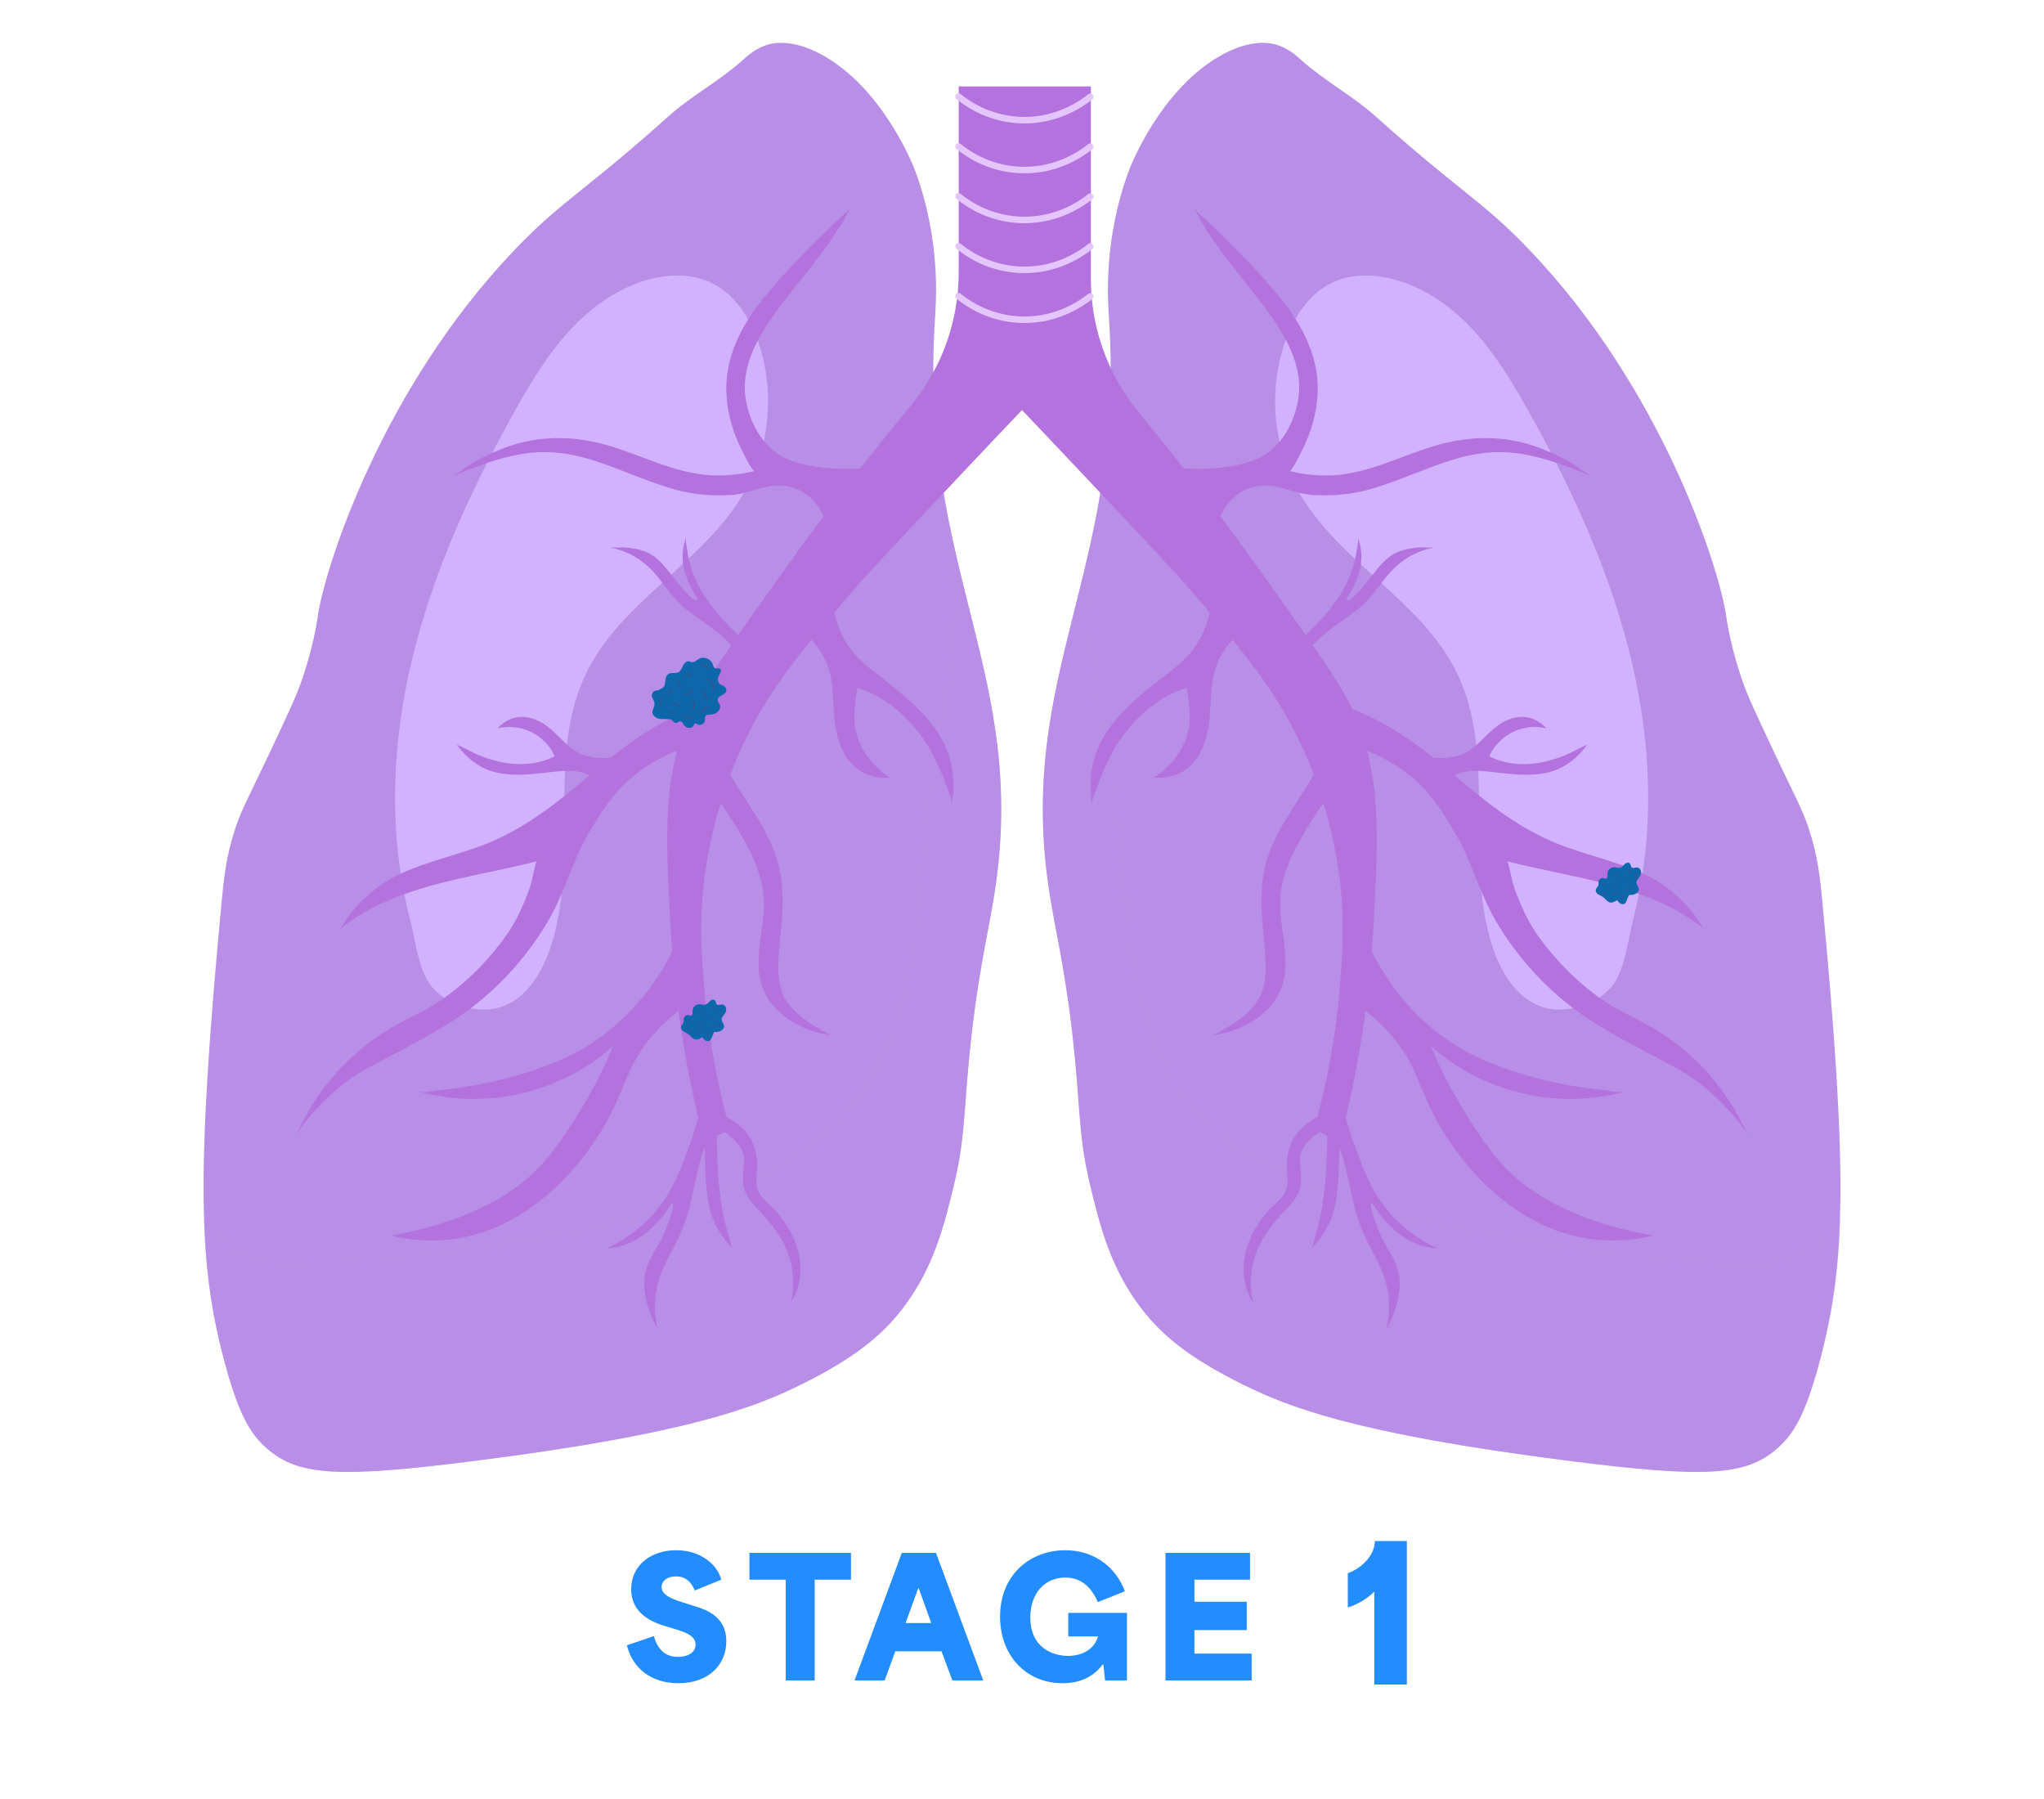 <?xml version="1.0" encoding="UTF-8"?><svg xmlns="http://www.w3.org/2000/svg" viewBox="0 0 1000 880"><defs><style>.cls-1,.cls-2{opacity:.5;}.cls-1,.cls-2,.cls-3{mix-blend-mode:multiply;}.cls-1,.cls-4{fill:#0f67ab;}.cls-5{fill:#b372de;}.cls-3{opacity:.4;}.cls-6{isolation:isolate;}.cls-7{fill:#e5c5fe;}.cls-8{fill:#238cff;}.cls-9{fill:#d2b2fe;}.cls-10{fill:#b88ee6;}.cls-11{fill:#2c5691;}</style></defs><g class="cls-6"><g id="lungs"><path class="cls-10" d="M401.615,26.522c-13.833-7.443-22.996-5.432-24.868-4.974-6.597,1.614-10.807,5.519-13.263,7.737-11.32,10.223-25.112,17.455-36.474,27.631-41.418,37.098-52.282,41.283-75.158,65.211-65.211,68.209-92.576,155.169-96.158,177.947-.535,3.405-2.465,17.619-9.118,35.645-1.398,3.787-2.737,7.02-9.118,20.724-16.231,34.859-18.847,38.173-22.382,48.908-4.483,13.612-5.561,24.331-6.632,35.645-12.697,134.242-11.107,177.069.829,222.986,7.314,28.135,13.395,37.747,21.553,44.763,15.298,13.157,34.631,14.374,101.96,5.803,103.651-13.196,136.489-26.093,159.157-37.303,26.036-12.874,39.494-23.935,49.737-37.303,14.965-19.532,20.165-40.204,24.868-59.684,5.423-22.464,4.895-34.092,7.46-61.342,3.764-39.976,9.277-61.423,12.434-81.237,17.221-108.06-37.073-158.419-29.013-281.841.576-8.825,2.838-38.955-9.947-72.947,0,0-14.944-39.731-45.868-56.368Z"/><g class="cls-3"><path class="cls-10" d="M464.836,258.001c3.208,23.495,3.818,48.628-.868,78.034-3.157,19.813-8.67,41.26-12.434,81.237-2.566,27.25-2.037,38.878-7.461,61.342-4.703,19.48-9.903,40.152-24.868,59.684-10.242,13.368-23.701,24.428-49.737,37.303-22.669,11.209-55.507,24.107-159.157,37.303-67.33,8.572-86.662,7.354-101.96-5.803-3.062-2.633-5.831-5.632-8.482-9.838.917,26.981,4.163,46.553,9.405,66.72,7.314,28.135,13.395,37.747,21.553,44.763,15.298,13.157,34.631,14.374,101.96,5.803,103.651-13.196,136.489-26.093,159.157-37.303,26.036-12.874,39.494-23.935,49.737-37.303,14.965-19.532,20.165-40.204,24.868-59.684,5.423-22.464,4.895-34.092,7.461-61.342,3.764-39.976,9.277-61.423,12.434-81.237,11.593-72.744-9.222-119.34-21.608-179.678Z"/></g><path class="cls-10" d="M598.385,26.522c13.833-7.443,22.996-5.432,24.868-4.974,6.597,1.614,10.807,5.519,13.263,7.737,11.32,10.223,25.112,17.455,36.474,27.631,41.418,37.098,52.282,41.283,75.158,65.211,65.211,68.209,92.575,155.169,96.158,177.947.535,3.405,2.465,17.619,9.118,35.645,1.398,3.787,2.737,7.02,9.118,20.724,16.231,34.859,18.847,38.173,22.381,48.908,4.483,13.612,5.561,24.331,6.632,35.645,12.697,134.242,11.107,177.069-.829,222.986-7.314,28.135-13.395,37.747-21.553,44.763-15.298,13.157-34.631,14.374-101.96,5.803-103.651-13.196-136.489-26.093-159.157-37.303-26.036-12.874-39.494-23.935-49.737-37.303-14.965-19.532-20.165-40.204-24.868-59.684-5.423-22.464-4.895-34.092-7.461-61.342-3.764-39.976-9.277-61.423-12.434-81.237-17.221-108.06,37.073-158.419,29.013-281.841-.576-8.825-2.838-38.955,9.947-72.947,0,0,14.944-39.731,45.868-56.368Z"/><g class="cls-3"><path class="cls-10" d="M535.298,258.001c-3.208,23.495-3.818,48.628.868,78.034,3.158,19.813,8.67,41.26,12.434,81.237,2.566,27.25,2.037,38.878,7.461,61.342,4.703,19.48,9.903,40.152,24.868,59.684,10.242,13.368,23.701,24.428,49.737,37.303,22.669,11.209,55.507,24.107,159.157,37.303,67.33,8.572,86.662,7.354,101.96-5.803,3.062-2.633,5.831-5.632,8.482-9.838-.917,26.981-4.163,46.553-9.405,66.72-7.314,28.135-13.395,37.747-21.553,44.763-15.298,13.157-34.631,14.374-101.96,5.803-103.651-13.196-136.489-26.093-159.157-37.303-26.036-12.874-39.494-23.935-49.737-37.303-14.965-19.532-20.165-40.204-24.868-59.684-5.423-22.464-4.895-34.092-7.461-61.342-3.764-39.976-9.277-61.423-12.434-81.237-11.593-72.744,9.222-119.34,21.608-179.678Z"/></g><path class="cls-9" d="M198.436,337.201c9.215-48.086,29.491-93.422,53.416-136.139,7.983-14.253,16.481-28.394,27.665-40.301,11.185-11.907,25.345-21.547,41.341-24.865,8.79-1.823,18.226-1.636,26.41,2.054,11.98,5.402,19.672,17.505,23.893,29.951,8.088,23.849,5.441,51.117-7.082,72.965-19.524,34.06-59.889,52.868-77.15,88.128-20.166,41.194-2.928,92.04-17.918,135.387-4.4,12.725-12.895,26.293-27.117,29.027-10.683,2.054-25.373-2.89-31.732-12.125-5.7-8.277-6.849-21.059-9.326-30.571-4.482-17.214-6.919-34.878-7.447-52.655-.606-20.387,1.21-40.831,5.047-60.855Z"/><path class="cls-9" d="M801.193,337.201c-9.215-48.086-29.492-93.422-53.416-136.139-7.983-14.253-16.481-28.394-27.665-40.301-11.185-11.907-25.345-21.547-41.341-24.865-8.79-1.823-18.226-1.636-26.41,2.054-11.98,5.402-19.672,17.505-23.893,29.951-8.088,23.849-5.441,51.117,7.082,72.965,19.524,34.06,59.889,52.868,77.15,88.128,20.167,41.194,2.928,92.04,17.918,135.387,4.4,12.725,12.895,26.293,27.117,29.027,10.683,2.054,25.373-2.89,31.732-12.125,5.7-8.277,6.849-21.059,9.326-30.571,4.482-17.214,6.919-34.878,7.447-52.655.606-20.387-1.21-40.831-5.047-60.855Z"/><path class="cls-5" d="M845.526,537.857c-9.813-14.865-23.206-27.359-38.731-36.093-8.06-4.535-16.29-7.996-23.879-13.416-8.088-5.776-15.502-12.495-22.04-19.98-5.829-6.673-11.383-14.003-15.091-22.065-2.129-4.63-4.111-9.269-5.641-14.138-.327-1.041-2.178-10.699-2.769-10.85,32.993,8.464,69.495,11.315,96.954,33.578-2.159-1.75-3.744-5.457-5.551-7.701-2.052-2.547-4.249-4.978-6.598-7.255-4.694-4.55-10-8.502-15.858-11.425-15.004-7.485-31.935-10.382-47.328-17.053-.177-.076-.354-.154-.53-.232-17.697-7.778-32.396-19.668-46.945-32.015,1.391-.607,2.824-1.116,4.303-1.479,4.409-1.082,8.935-.688,13.395-.197,5.825.641,11.791,1.493,17.659,1.437,6.1-.058,12.127-.824,17.534-3.782,4.775-2.612,8.955-6.474,12.1-10.906-3.747,1.479-7.283,3.759-11.079,5.273-3.928,1.567-7.994,2.81-12.164,3.535-8.314,1.446-17.185.736-24.66-3.181,2.327-5.12,6.483-9.386,11.539-11.848,5.057-2.462,10.978-3.101,16.443-1.775-2.407-2.554-5.467-4.588-8.899-5.318-4.345-.923-8.931.321-12.777,2.544-5.895,3.407-9.702,9.076-15.127,13.014-3.518,2.553-9.158,4.87-18.559,4.137-12.065-9.627-25.006-18.285-39.504-23.698-3.83-7.931-10.092-17.798-19.451-31.378,1.956-2.075,3.707-3.691,5.071-4.874,5.363-4.65,11.5-8.281,17.024-12.724,5.508-4.431,9.302-10.088,13.663-15.567,6.22-7.813,14.426-13.165,24.38-14.716-2.769.431-5.892-.131-8.73.119-3.207.283-6.413.861-9.429,2.011-6.094,2.323-10.194,8.201-14.109,13.113-1.158,1.454-9.475,12.298-11.411,10.621-.499-.432,2.166-3.253,4.522-8.952,1.06-2.566,2.642-6.493,2.772-11.623.086-3.539-.518-7.081-1.821-10.375.638,1.612-.215,4.992-.443,6.689-.867,6.466-3.085,12.73-6.231,18.431-4.767,8.64-11.525,16.17-18.667,22.878-.017-.002-.023-.002-.04-.004-6.296-9.028-13.825-19.58-22.753-32.092-4.83-6.768-11.209-15.574-18.988-25.947,3.332-8.103,10.912-14.209,19.74-15.011,9.153-.832,16.932,4.208,25.878,4.613,8.798.398,17.781-.186,26.305-2.507,12.816-3.49,25.023-9.152,37.559-13.443,12.415-4.25,24.184-6.329,37.32-4.277,12.418,1.94,24.224,6.582,35.764,11.395-3.738-1.559-7.091-4.459-10.499-6.608-3.819-2.408-7.915-4.255-12.046-6.065-18.365-8.048-37.448-8.119-56.473-2.209-16.081,4.996-31.962,13.351-49.053,14.054-8.802.362-16.053-.945-20.724-2.072,1.122.271,6.256-10.311,6.797-11.422,3.814-7.827,6.213-16.266,6.884-24.958,1.409-18.259-6.987-34.659-18.264-48.43-12.832-15.669-27.591-30.29-42.581-43.877,1.793,1.626,3.062,5.193,4.365,7.276,1.601,2.561,3.252,5.089,4.943,7.591,7.445,11.015,16.147,21.108,24.205,31.681,9.772,12.822,20.28,28.618,18.142,45.537-1.532,12.121-8.134,24.84-19.552,30.255-6.559,3.111-13.889,4.19-21.048,4.882-5.208.504-10.411.595-15.624.157-3.701-4.727-7.595-9.639-11.68-14.717-3.53-4.389-6.985-8.631-10.351-12.72-15.123-18.369-23.393-41.409-23.393-65.202V42.272h-64.658v90.913c0,23.829-8.266,46.94-23.465,65.292-4.199,5.07-8.543,10.386-13.009,15.938-4.084,5.079-7.979,9.991-11.68,14.717-5.213.438-10.417.347-15.624-.157-7.159-.692-14.489-1.771-21.047-4.882-11.419-5.415-18.02-18.135-19.553-30.255-2.139-16.919,8.37-32.715,18.142-45.537,8.058-10.573,16.76-20.666,24.205-31.681,1.691-2.502,3.342-5.03,4.943-7.591,1.303-2.083,2.571-5.65,4.365-7.276-14.991,13.587-29.75,28.208-42.581,43.877-11.277,13.771-19.673,30.171-18.264,48.43.671,8.692,3.07,17.131,6.884,24.958.542,1.111,5.675,11.693,6.797,11.422-4.67,1.128-11.922,2.434-20.724,2.072-17.091-.703-32.971-9.058-49.053-14.054-19.025-5.91-38.108-5.839-56.473,2.209-4.132,1.811-8.228,3.658-12.047,6.065-3.408,2.149-6.761,5.049-10.499,6.608,11.541-4.813,23.346-9.456,35.765-11.395,13.136-2.052,24.906.028,37.32,4.277,12.536,4.291,24.743,9.953,37.56,13.443,8.523,2.321,17.507,2.905,26.304,2.507,8.946-.405,16.725-5.445,25.878-4.613,8.828.802,16.407,6.908,19.74,15.011-7.779,10.373-14.158,19.179-18.988,25.947-8.928,12.512-16.458,23.064-22.753,32.092-.017.002-.023.002-.04.004-7.142-6.708-13.899-14.238-18.667-22.878-3.146-5.702-5.364-11.965-6.231-18.431-.228-1.696-1.081-5.077-.443-6.689-1.302,3.294-1.906,6.836-1.821,10.375.13,5.131,1.712,9.058,2.772,11.623,2.355,5.699,5.02,8.521,4.522,8.952-1.936,1.677-10.252-9.168-11.41-10.621-3.915-4.912-8.014-10.789-14.109-13.113-3.017-1.15-6.222-1.728-9.429-2.011-2.838-.251-5.961.312-8.73-.119,9.953,1.551,18.16,6.903,24.38,14.716,4.361,5.479,8.155,11.137,13.663,15.567,5.524,4.443,11.661,8.073,17.024,12.724,1.364,1.183,3.115,2.799,5.071,4.874-9.359,13.58-15.621,23.447-19.451,31.378-14.498,5.413-27.439,14.071-39.504,23.698-9.401.734-15.041-1.584-18.559-4.137-5.425-3.937-9.232-9.607-15.127-13.014-3.846-2.223-8.432-3.466-12.777-2.544-3.433.729-6.493,2.763-8.899,5.318,5.465-1.326,11.386-.687,16.443,1.775,5.057,2.462,9.212,6.728,11.54,11.848-7.475,3.917-16.346,4.627-24.66,3.181-4.17-.725-8.236-1.968-12.164-3.535-3.796-1.514-7.332-3.795-11.079-5.273,3.146,4.432,7.325,8.294,12.1,10.906,5.407,2.958,11.434,3.724,17.534,3.782,5.867.056,11.833-.796,17.659-1.437,4.46-.491,8.986-.885,13.395.197,1.479.363,2.912.872,4.303,1.479-14.549,12.347-29.248,24.236-46.945,32.014-.176.078-.353.155-.529.232-15.393,6.672-32.324,9.568-47.328,17.053-5.858,2.923-11.164,6.875-15.858,11.425-2.348,2.276-4.545,4.708-6.598,7.255-1.807,2.244-3.392,5.951-5.551,7.701,27.459-22.263,63.96-25.113,96.953-33.578-.591.151-2.442,9.81-2.769,10.85-1.531,4.869-3.513,9.507-5.642,14.138-3.707,8.063-9.261,15.393-15.09,22.065-6.538,7.485-13.953,14.204-22.041,19.98-7.589,5.42-15.819,8.881-23.879,13.416-15.525,8.734-28.918,21.229-38.731,36.093-4.011,6.076-7.452,12.613-10.558,19.19,2.962-6.273,8.803-12.301,13.543-17.242,6.502-6.778,13.681-12.479,21.885-17.016,17.796-9.841,36.712-18.408,52.803-31.01,14.494-11.352,26.777-25.497,36.081-41.379,7.757-13.242,11.463-28.11,18.99-41.383,6.177-10.892,12.607-21.051,22.373-29.126,6.447-5.331,13.776-9.596,21.591-12.582-6.469,25.056-5.144,49.206-3.066,86.949.195,3.535.442,7.282.743,11.194-2.606,5.238-6.009,11.127-10.491,17.269-11.697,16.029-26.868,28.494-45.192,36.234-15.118,6.386-31.516,10.691-47.738,13.04-3.305.478-6.621.877-9.945,1.196-3.009.289-7.855,1.555-10.765.759,4.312,1.18,10.379,2.537,17.741,3.202,27.917,2.52,56.505-6.694,77.437-25.386-2.321,5.582-5.832,13.4-10.788,22.413-7.608,13.832-16.852,27.26-23.255,34.534-22.069,25.069-59.79,33.144-74.8,35.677,7.031,1.687,18.166,3.461,31.407,1.601,27.11-3.81,49.878-22.003,65.571-43.641,4.561-6.289,8.586-12.969,11.983-19.956,3.959-8.142,6.803-16.792,11.264-24.696,5.107-9.049,12.399-16.815,20.633-23.19,2.107,15.748,5.194,33.315,9.703,52.321-1.069,3.798-2.493,8.391-4.391,13.535-3.213,8.711-6.406,17.537-11.433,25.4-5.104,7.983-12.003,14.705-19.932,19.87-2.926,1.906-5.993,3.595-9.171,5.043,9.814-.519,17.983-5.381,24.579-12.39,5.282-5.605,7.127-10.087,7.875-9.74.929.431-1.279,7.649-3.937,14.092-2.956,7.163-8.506,13.513-9.747,21.315-.726,4.566-.098,9.256,1.09,13.69.59,2.201,1.329,4.36,2.166,6.478.965,2.439,2.694,4.927,3.382,7.424-1.94-7.047-2.231-14.533-.758-21.697,1.547-7.517,5.333-14.211,8.877-20.933,3.304-6.267,5.79-13.127,7.533-20.068,1.841-7.331,2.898-14.805,5.071-22.061.465-1.552,1.091-3.459,1.904-5.621.029.937.068,1.872.092,2.809.23,8.793.369,17.868,2.187,26.595,1.636,7.86,6.308,14.883,11.774,20.635-1.281-1.348-1.823-5.149-2.359-6.904-.928-3.041-1.749-6.126-2.391-9.24-2.627-12.758-3.261-26.12-3.352-39.37,1.727-.899,2.054-1.07,3.78-1.969,4.587,3.11,9.071,7.655,9.517,12.673.205,2.306-.211,4.615-.428,6.92-.347,3.685-.106,7.665,1.609,11.013,1.88,3.669,5.34,6.787,8.078,9.823,4.514,5.005,8.672,10.436,11.369,16.613,3.602,8.25,4.424,17.685,2.303,26.434,7.448-11.565,5.365-26.349-1.82-37.441-2.019-3.117-4.348-6.238-6.955-8.892-2.404-2.449-5.312-4.514-6.917-7.631-1.785-3.467-1.062-7.415-.846-11.14.284-4.886-.453-9.905-2.694-14.256-2.612-5.07-7.101-8.839-12.248-11.409-7.158-27.411-10.06-50.713-11.29-67.856-.949-13.227-1.859-26.811,0-44.763.652-6.299,2.539-21.599,8.38-40.817,1.017,1.499,2.297,2.959,2.819,3.776,3.896,6.108,7.799,12.259,11.09,18.718,4.2,8.241,7.286,17.162,7.308,26.502.035,15.197-6.987,32.054,1.757,46.119,6.54,10.519,18.719,16.559,30.983,18.29-8.993-4.654-20.797-11.518-24.098-21.712-2.99-9.232-1.081-19.768-.314-29.218.83-10.233,1.489-20.665-.801-30.767-3.821-16.861-15.257-30.701-23.987-45.687.405-1.073.802-2.142,1.232-3.23,9.737-24.627,22.031-42.628,38.507-62.826,3.477,3.825,6.313,8.145,8.028,13.019,3.7,10.514,1.869,21.979,4.309,32.75,1.97,8.695,6.655,17.18,15.473,20.304,1.823.646,3.71,1.103,5.623,1.385,1.228.181,4.483-.259,5.428.342-9.693-6.164-16.968-16.254-17.952-27.882-.129-1.52.635-16.747,1.927-16.328,13.678,4.46,24.829,14.381,32.782,26.21,2.772,4.124,6.386,11.365,8.206,15.989.885,2.248,1.794,4.478,2.563,6.778.671,2.008,2.616,5.835,2.316,7.944.344-2.419.582-4.854.685-7.295,1.214-28.762-21.497-43.829-41.535-59.738-8.953-7.108-14.498-16.258-16.689-26.84,3.196-3.753,6.53-7.63,10.012-11.679,6.738-7.835,21.808-23.829,51.948-55.816,12.456-13.22,22.796-24.103,29.842-31.5h.033c7.046,7.397,17.386,18.28,29.842,31.5,30.139,31.987,45.209,47.981,51.948,55.816,3.482,4.049,6.817,7.926,10.013,11.679-2.191,10.582-7.736,19.732-16.689,26.84-20.038,15.909-42.749,30.976-41.535,59.738.103,2.441.341,4.877.685,7.295-.3-2.109,1.645-5.937,2.316-7.944.769-2.3,1.678-4.53,2.563-6.779,1.82-4.624,5.435-11.867,8.208-15.991,7.953-11.827,19.103-21.747,32.78-26.207,1.292-.419,2.056,14.808,1.927,16.328-.983,11.628-8.259,21.718-17.952,27.882.945-.601,4.2-.161,5.428-.342,1.913-.282,3.799-.739,5.622-1.385,8.818-3.124,13.503-11.609,15.473-20.304,2.44-10.771.609-22.236,4.309-32.75,1.715-4.874,4.55-9.195,8.028-13.019,16.476,20.198,28.769,38.199,38.506,62.826.43,1.088.827,2.156,1.232,3.23-8.73,14.985-20.166,28.825-23.987,45.687-2.289,10.102-1.631,20.534-.801,30.767.767,9.45,2.676,19.986-.314,29.218-3.302,10.194-15.106,17.058-24.098,21.712,12.265-1.731,24.443-7.771,30.983-18.29,8.744-14.065,1.722-30.922,1.757-46.119.021-9.34,3.108-18.261,7.307-26.502,3.292-6.46,7.195-12.611,11.09-18.718.521-.817,1.802-2.276,2.819-3.776,5.841,19.218,7.727,34.518,8.38,40.817,1.859,17.952.949,31.536,0,44.763-1.23,17.142-4.132,40.444-11.29,67.856-5.147,2.57-9.636,6.339-12.248,11.409-2.242,4.351-2.979,9.37-2.694,14.256.216,3.725.939,7.673-.846,11.14-1.606,3.117-4.513,5.183-6.918,7.631-2.607,2.654-4.936,5.775-6.955,8.892-7.186,11.091-9.268,25.876-1.82,37.441-2.121-8.749-1.299-18.184,2.303-26.434,2.697-6.177,6.855-11.608,11.369-16.613,2.739-3.036,6.198-6.154,8.078-9.823,1.716-3.348,1.957-7.328,1.609-11.013-.217-2.305-.633-4.614-.428-6.92.446-5.019,4.931-9.564,9.518-12.674,1.726.899,2.053,1.069,3.78,1.969-.092,13.25-.726,26.613-3.353,39.371-.642,3.115-1.462,6.199-2.391,9.24-.536,1.755-1.078,5.556-2.359,6.904,5.467-5.752,10.138-12.775,11.775-20.635,1.817-8.727,1.956-17.802,2.186-26.595.025-.937.063-1.872.093-2.809.813,2.162,1.439,4.069,1.904,5.621,2.173,7.256,3.23,14.73,5.071,22.061,1.743,6.942,4.229,13.801,7.533,20.068,3.543,6.722,7.33,13.416,8.877,20.933,1.474,7.164,1.183,14.65-.758,21.697.688-2.497,2.418-4.985,3.382-7.424.837-2.118,1.577-4.277,2.166-6.478,1.188-4.434,1.816-9.124,1.09-13.69-1.241-7.802-6.791-14.152-9.747-21.315-2.659-6.443-4.867-13.661-3.938-14.092.748-.347,2.593,4.135,7.875,9.74,6.596,7.009,14.765,11.871,24.579,12.39-3.177-1.449-6.245-3.138-9.17-5.043-7.93-5.166-14.829-11.887-19.933-19.87-5.028-7.864-8.22-16.689-11.433-25.4-1.897-5.144-3.322-9.737-4.391-13.535,4.509-19.005,7.596-36.572,9.703-52.321,8.234,6.375,15.526,14.141,20.633,23.19,4.46,7.904,7.304,16.554,11.264,24.696,3.398,6.987,7.422,13.667,11.983,19.956,15.693,21.638,38.462,39.831,65.572,43.641,13.24,1.861,24.376.086,31.407-1.601-15.01-2.533-52.731-10.608-74.8-35.677-6.403-7.274-15.647-20.702-23.255-34.534-4.957-9.013-8.468-16.83-10.788-22.413,20.932,18.692,49.52,27.905,77.437,25.386,7.362-.664,13.429-2.022,17.741-3.202-2.91.796-7.755-.47-10.765-.759-3.324-.32-6.64-.718-9.945-1.196-16.221-2.349-32.619-6.654-47.738-13.04-18.323-7.74-33.495-20.205-45.192-36.234-4.482-6.141-7.885-12.03-10.491-17.268.301-3.912.548-7.659.743-11.194,2.079-37.743,3.404-61.893-3.065-86.949,7.815,2.986,15.143,7.251,21.59,12.582,9.766,8.075,16.196,18.234,22.373,29.126,7.527,13.273,11.233,28.142,18.99,41.383,9.303,15.881,21.586,30.027,36.081,41.379,16.09,12.602,35.007,21.169,52.803,31.01,8.204,4.537,15.382,10.238,21.884,17.016,4.741,4.942,10.581,10.969,13.543,17.242-3.106-6.577-6.547-13.114-10.558-19.19Z"/><path class="cls-7" d="M501.244,158.006c-.14,0-.279,0-.42-.002-16.119-.131-27.517-7.523-32.877-11.917-.681-.558-.78-1.563-.222-2.244.558-.681,1.563-.78,2.244-.222,5.035,4.128,15.741,11.072,30.881,11.195.131.001.264.001.394.001,15.798,0,27.017-7.725,31.13-11.068.683-.556,1.687-.452,2.243.232.555.683.451,1.687-.232,2.243-4.378,3.559-16.324,11.782-33.142,11.782Z"/><path class="cls-7" d="M501.244,133.601c-.14,0-.279,0-.42-.002-16.119-.131-27.517-7.523-32.877-11.917-.681-.558-.78-1.563-.222-2.244.558-.681,1.563-.78,2.244-.222,5.035,4.128,15.741,11.072,30.881,11.195,15.999.136,27.378-7.695,31.524-11.066.683-.556,1.687-.452,2.243.232.555.683.451,1.687-.232,2.243-4.378,3.558-16.324,11.782-33.142,11.782Z"/><path class="cls-7" d="M501.244,109.195c-.14,0-.279,0-.42-.002-16.119-.131-27.517-7.523-32.877-11.917-.681-.558-.78-1.563-.222-2.244.558-.681,1.563-.78,2.244-.222,5.034,4.128,15.741,11.072,30.881,11.195.131.001.264.001.394.001,15.798,0,27.017-7.725,31.13-11.068.683-.555,1.687-.452,2.243.232.555.683.451,1.687-.232,2.243-4.378,3.559-16.324,11.782-33.142,11.782Z"/><path class="cls-7" d="M501.244,84.789c-.14,0-.279,0-.42-.002-16.119-.131-27.517-7.523-32.877-11.917-.681-.558-.78-1.563-.222-2.244.558-.681,1.563-.78,2.244-.222,5.035,4.128,15.741,11.072,30.881,11.195.131.001.264.002.394.002,15.798,0,27.017-7.725,31.13-11.068.683-.556,1.687-.452,2.243.232.555.683.451,1.687-.232,2.243-4.378,3.559-16.324,11.782-33.142,11.782Z"/><path class="cls-7" d="M501.244,60.384c-.14,0-.279,0-.42-.002-16.119-.131-27.517-7.523-32.877-11.917-.681-.558-.78-1.563-.222-2.244.558-.681,1.563-.781,2.244-.222,5.035,4.128,15.741,11.072,30.881,11.195,15.999.129,27.378-7.695,31.524-11.066.683-.556,1.687-.452,2.243.232.555.683.451,1.687-.232,2.243-4.378,3.558-16.324,11.782-33.142,11.782Z"/><path class="cls-4" d="M787.061,425.485c.651-.819,1.705-1.301,2.75-1.258.946.039,1.896.477,2.81.228.618-.169,1.109-.628,1.555-1.089.445-.461.89-.951,1.474-1.214.584-.263,1.358-.232,1.771.257.475.562.337,1.521.921,1.969.655.504,1.578-.053,2.404-.067,1.049-.017,1.933.949,2.085,1.987.152,1.038-.288,2.085-.915,2.926-.534.716-1.241,1.405-1.292,2.297-.074,1.296,1.287,2.358,1.181,3.652-.055.668-.504,1.245-1.032,1.659-.823.645-1.879.984-2.924.938-.279-.012-.58-.046-.818.1-.222.135-.333.391-.431.632l-.788,1.934c-.259.636-.561,1.321-1.166,1.646-.632.34-1.439.176-2.036-.222-.597-.398-1.028-.994-1.446-1.577-1.033.669-2.205,1.367-3.413,1.134-1.508-.292-2.36-1.872-3.622-2.746-.696-.482-1.523-.747-2.227-1.219-.704-.471-1.305-1.265-1.165-2.1.141-.838.96-1.403,1.236-2.206.243-.709.032-1.506.237-2.227.314-1.102,1.714-1.739,2.751-1.252,1.092.513,1.457-.378,1.437-1.362-.021-1.045-.032-1.944.664-2.819Z"/><g class="cls-2"><path class="cls-4" d="M796.6,438.502c.078-.192.166-.393.311-.536-.803.038-1.622-.199-2.264-.676-.772-.575-1.314-1.479-2.227-1.799-.618-.216-1.299-.122-1.942,0-.643.122-1.302.269-1.947.149s-1.276-.589-1.338-1.227c-.071-.733.605-1.439.376-2.142-.257-.789-1.356-.861-2.058-1.325-.473-.312-.744-.826-.823-1.379-.995-.275-2.191.341-2.478,1.349-.205.721.006,1.518-.237,2.227-.276.804-1.095,1.368-1.236,2.206-.14.835.461,1.629,1.165,2.1.704.471,1.53.737,2.227,1.219,1.263.874,2.115,2.454,3.622,2.746,1.208.234,2.38-.465,3.413-1.134.418.583.849,1.179,1.446,1.577.597.398,1.404.562,2.036.222.605-.325.906-1.01,1.166-1.646l.788-1.934Z"/></g><path class="cls-11" d="M791.573,427.05c-.336.177-.606.335-.86.506-.253.169-.486.346-.712.534-.227.19-.45.393-.685.611-.237.217-.477.45-.782.68l-.046-.022c.069-.156.143-.31.225-.46.084-.149.175-.294.274-.435.197-.28.426-.54.689-.764.266-.219.566-.398.887-.523.161-.062.327-.111.496-.143.17-.029.342-.042.514-.036v.051Z"/><path class="cls-11" d="M795.438,425.218c.021-.044.053-.08.089-.116.037-.033.08-.061.127-.084.093-.047.198-.066.307-.07.219,0,.423.086.586.19.323.206.561.513.709.842.149.33.211.682.207,1.018-.007.339-.069.663-.216.99l-.05.005c-.019-.155-.038-.309-.061-.463-.02-.154-.043-.308-.072-.46-.058-.304-.141-.603-.271-.881-.124-.28-.294-.541-.518-.748-.111-.102-.24-.188-.383-.226-.141-.04-.301-.032-.427.045l-.028-.042Z"/><path class="cls-11" d="M798.747,432.703c.068.412-.016.826-.176,1.203-.163.377-.409.718-.711.998-.302.28-.662.499-1.05.632-.388.13-.807.182-1.212.084l-.01-.05.268-.073.262-.091.256-.106.248-.123c.325-.175.626-.393.895-.646.272-.248.513-.532.712-.843l.141-.238.125-.247.111-.254.093-.262.049.014Z"/><path class="cls-11" d="M795.471,429.551c.041.007.08.019.12.032.037.016.075.033.112.053.073.04.139.093.199.151.12.117.21.258.278.402.134.291.181.592.191.868.01.279-.017.592-.142.894-.064.15-.151.293-.266.412-.058.059-.121.113-.193.156-.07.043-.145.078-.227.095l-.037-.035c.088-.098.157-.212.209-.332.054-.12.092-.246.117-.376.049-.26.046-.527.033-.794-.008-.268-.022-.535-.08-.794-.029-.129-.07-.255-.127-.372-.055-.119-.128-.229-.221-.323l.035-.037Z"/><path class="cls-11" d="M793.865,430.644c-.156-.082-.286-.099-.438-.125-.073-.013-.155-.032-.231-.052-.077-.019-.151-.04-.223-.06-.289-.084-.532-.15-.754-.173-.228-.027-.476-.021-.753.006-.279.024-.578.073-.934.096l-.028-.042c.128-.09.261-.174.399-.249.139-.073.284-.137.433-.189.298-.103.619-.159.938-.125.321.037.617.169.89.319.138.076.271.154.405.236.131.085.265.188.339.336l-.045.024Z"/><path class="cls-11" d="M785.455,431.176c-.053.063-.093.12-.122.178-.029.059-.05.115-.068.171-.036.112-.062.225-.09.343-.027.118-.058.239-.098.37-.019.064-.041.125-.059.186l-.062.179c-.084.235-.17.451-.249.677-.081.23-.157.462-.224.778l-.047.019c-.056-.129-.095-.265-.117-.404-.02-.139-.024-.281-.016-.421.017-.281.085-.556.176-.819.048-.131.102-.259.158-.386.056-.126.114-.253.183-.376.069-.122.149-.24.252-.341.103-.099.233-.175.374-.204l.011.049Z"/><path class="cls-11" d="M783.483,435.674c.317.278.589.522.87.741.278.219.557.412.847.584.29.171.593.323.919.461.327.141.672.261,1.069.403l.005.051c-.193.022-.388.029-.583.02-.195-.011-.388-.038-.579-.079-.381-.082-.751-.224-1.089-.42-.336-.201-.637-.457-.894-.751-.128-.147-.245-.304-.348-.469-.101-.166-.19-.341-.263-.52l.047-.02Z"/><path class="cls-11" d="M787.797,433.37c.379.057.696.106,1.005.133.307.028.599.035.888.024.289-.012.579-.045.883-.1.306-.053.618-.13.989-.22l.034.038c-.126.118-.264.225-.409.319-.147.093-.302.172-.462.239-.321.133-.665.213-1.013.231-.348.013-.698-.037-1.029-.142-.166-.052-.327-.118-.481-.198-.153-.082-.299-.176-.435-.283l.03-.041Z"/><path class="cls-11" d="M788.855,435.789c.276.202.496.37.714.522.216.151.423.284.634.407.211.122.429.236.668.348.24.114.496.22.808.358l.007.05c-.147.024-.297.036-.447.036-.15-.003-.299-.019-.447-.046-.295-.055-.582-.158-.844-.307-.26-.153-.492-.35-.686-.579-.097-.114-.186-.236-.263-.364-.075-.13-.139-.265-.192-.405l.047-.019Z"/><path class="cls-11" d="M794.718,437.221c.156.328.115.719-.02,1.048-.137.333-.368.618-.646.833-.275.213-.586.356-.902.439-.319.08-.64.11-.989.059l-.019-.047.418-.185c.139-.061.277-.124.413-.191.271-.135.533-.288.769-.475.238-.182.45-.4.614-.651.082-.125.151-.259.203-.399.055-.139.092-.285.109-.435l.051.004Z"/><path class="cls-11" d="M800.557,426.793c.264.33.386.747.418,1.161.029.417-.036.838-.179,1.228-.142.39-.357.747-.625,1.051-.271.302-.588.559-.974.722l-.038-.034c.123-.143.24-.29.351-.442.113-.15.22-.304.319-.464.198-.318.366-.655.491-1.007.13-.35.217-.717.251-1.089.017-.186.02-.373.009-.56-.009-.187-.032-.373-.071-.556l.049-.012Z"/><path class="cls-4" d="M339.491,492.501c.651-.819,1.705-1.301,2.75-1.258.946.039,1.896.477,2.81.228.618-.169,1.109-.628,1.555-1.089s.89-.951,1.474-1.214c.584-.263,1.358-.232,1.771.257.475.562.337,1.521.921,1.969.655.504,1.578-.053,2.404-.067,1.049-.017,1.933.949,2.085,1.987.152,1.038-.288,2.085-.915,2.926-.534.716-1.241,1.405-1.292,2.297-.074,1.296,1.287,2.358,1.181,3.652-.055.668-.504,1.245-1.032,1.659-.823.645-1.879.984-2.924.938-.279-.012-.58-.046-.818.1-.222.135-.333.391-.431.632-.263.645-.525,1.289-.788,1.934-.259.636-.561,1.321-1.166,1.646-.632.34-1.439.176-2.036-.222s-1.028-.994-1.446-1.577c-1.033.669-2.205,1.367-3.413,1.134-1.508-.292-2.36-1.872-3.622-2.746-.696-.482-1.523-.748-2.227-1.219-.704-.471-1.305-1.265-1.165-2.1.141-.838.96-1.403,1.236-2.206.243-.709.032-1.506.237-2.227.314-1.102,1.714-1.739,2.751-1.252,1.092.513,1.457-.378,1.437-1.362-.021-1.045-.032-1.944.664-2.819Z"/><g class="cls-2"><path class="cls-4" d="M349.03,505.518c.078-.192.166-.393.311-.536-.803.038-1.622-.199-2.264-.676-.772-.575-1.314-1.479-2.227-1.799-.618-.216-1.299-.122-1.942,0-.643.122-1.302.269-1.947.149-.644-.119-1.276-.589-1.338-1.227-.071-.733.605-1.439.376-2.142-.257-.789-1.356-.861-2.058-1.325-.473-.312-.744-.826-.823-1.379-.995-.275-2.191.341-2.478,1.349-.205.721.006,1.518-.237,2.227-.276.804-1.095,1.368-1.236,2.206-.14.835.461,1.629,1.165,2.1.704.471,1.53.737,2.227,1.219,1.263.874,2.115,2.454,3.622,2.746,1.208.234,2.38-.465,3.413-1.134.418.583.849,1.179,1.446,1.577s1.404.562,2.036.222c.605-.325.906-1.01,1.166-1.646.263-.645.525-1.289.788-1.934Z"/></g><path class="cls-11" d="M344.004,494.066c-.336.177-.606.335-.86.506-.253.169-.486.346-.712.534-.227.19-.45.393-.685.611-.237.217-.477.45-.782.68l-.046-.022c.069-.156.143-.31.225-.46.084-.149.175-.294.274-.435.197-.28.426-.54.689-.764.266-.219.566-.398.887-.523.161-.062.327-.111.496-.143.17-.029.342-.042.514-.036v.051Z"/><path class="cls-11" d="M347.868,492.235c.021-.044.053-.08.089-.116.037-.033.08-.061.127-.084.093-.047.198-.065.308-.07.219,0,.423.086.586.19.323.206.561.513.709.842.149.33.211.682.207,1.018-.007.339-.069.663-.216.99l-.05.005c-.019-.155-.038-.309-.061-.463-.02-.154-.043-.308-.072-.46-.058-.304-.141-.603-.271-.881-.124-.28-.294-.541-.518-.748-.111-.102-.24-.188-.383-.226-.141-.04-.301-.032-.427.046l-.028-.042Z"/><path class="cls-11" d="M351.177,499.72c.068.412-.016.826-.176,1.203-.163.377-.409.718-.711.998-.302.28-.662.499-1.05.632-.388.13-.807.182-1.212.084l-.01-.05.268-.073.262-.091.256-.106.248-.123c.325-.175.626-.393.895-.646.272-.248.513-.532.712-.843l.141-.238.125-.247.111-.254.093-.262.049.014Z"/><path class="cls-11" d="M347.902,496.568c.041.007.08.019.12.032.037.016.075.033.112.053.073.04.139.093.199.151.12.117.21.258.278.402.134.291.181.592.191.868.01.279-.017.592-.142.894-.064.15-.151.293-.266.412-.058.059-.121.113-.193.156-.07.043-.145.078-.227.095l-.037-.035c.088-.098.157-.212.209-.332.054-.12.092-.246.117-.376.049-.26.046-.527.033-.794-.008-.268-.022-.535-.08-.794-.029-.129-.07-.255-.127-.372-.055-.119-.128-.229-.221-.323l.035-.037Z"/><path class="cls-11" d="M346.296,497.66c-.156-.082-.286-.099-.438-.125-.073-.014-.155-.032-.231-.052-.077-.019-.151-.04-.223-.06-.289-.084-.532-.15-.754-.173-.228-.027-.476-.021-.753.006-.279.024-.578.073-.934.096l-.028-.042c.128-.09.261-.174.399-.249.139-.073.284-.137.433-.189.298-.103.619-.159.938-.125.321.037.617.169.89.319.138.076.271.154.405.236.131.085.265.188.339.336l-.045.024Z"/><path class="cls-11" d="M337.885,498.193c-.053.063-.093.12-.122.178-.029.059-.05.115-.068.171-.036.112-.062.225-.09.343-.027.118-.058.239-.098.37-.019.064-.041.125-.059.186l-.062.179c-.084.235-.17.451-.249.677-.081.23-.157.462-.224.778l-.047.019c-.056-.129-.095-.265-.117-.404-.02-.139-.024-.281-.016-.421.017-.281.085-.556.176-.819.048-.131.102-.259.158-.386.056-.126.114-.253.183-.376.069-.122.149-.24.252-.341.103-.099.233-.175.374-.204l.011.049Z"/><path class="cls-11" d="M335.914,502.691c.317.278.589.522.87.741.278.219.557.412.847.584.29.171.593.323.919.461.327.141.672.261,1.069.403l.005.051c-.193.022-.388.029-.583.02-.195-.011-.388-.038-.579-.079-.381-.082-.751-.224-1.089-.42-.336-.201-.637-.457-.894-.751-.128-.147-.245-.304-.348-.469-.101-.166-.19-.341-.263-.52l.047-.02Z"/><path class="cls-11" d="M340.227,500.386c.379.057.696.106,1.005.132.307.028.599.035.888.024.289-.012.579-.045.883-.1.306-.053.618-.13.989-.22l.034.038c-.126.118-.264.225-.409.319-.147.093-.302.172-.462.239-.321.133-.665.213-1.013.231-.348.013-.698-.037-1.029-.142-.166-.052-.327-.118-.481-.198-.153-.082-.299-.176-.435-.283l.03-.041Z"/><path class="cls-11" d="M341.285,502.806c.276.202.496.37.714.522.216.151.423.284.634.407.211.122.429.236.668.348.24.114.496.22.808.358l.007.05c-.147.024-.297.036-.447.036-.15-.003-.299-.019-.447-.046-.295-.055-.582-.158-.844-.307-.26-.153-.492-.35-.686-.579-.097-.114-.186-.236-.263-.364-.075-.13-.139-.265-.192-.405l.047-.019Z"/><path class="cls-11" d="M347.149,504.237c.156.328.115.718-.02,1.048-.137.333-.368.618-.646.833-.275.213-.586.356-.902.439-.319.08-.64.11-.989.059l-.019-.047.418-.185c.139-.061.277-.124.413-.191.271-.135.533-.288.769-.475.238-.182.45-.4.614-.651.082-.125.151-.259.203-.399.055-.139.092-.285.109-.435l.051.004Z"/><path class="cls-11" d="M352.987,493.809c.264.331.386.747.418,1.161.029.417-.036.838-.179,1.228-.142.39-.357.747-.625,1.051-.271.302-.588.559-.974.722l-.038-.034c.123-.143.24-.29.351-.442.113-.15.22-.304.319-.464.198-.318.366-.655.491-1.007.13-.35.217-.717.251-1.089.017-.186.02-.373.009-.56-.009-.187-.032-.373-.071-.556l.049-.012Z"/><path class="cls-4" d="M325.41,334.082c.112-.974.06-2.02.481-2.954,1.362-3.021,4.121-1.28,6.056-2.312,1.148-.612,1.616-1.975,2.184-3.144.569-1.17,1.619-2.385,2.904-2.187.451.07.86.311,1.308.393,1.386.252,2.522-1.012,3.769-1.666,2.373-1.246,5.714.102,6.558,2.646.241.727.377,1.615,1.06,1.963.899.459,2.283-.308,2.871.512.303.423.15,1.01-.042,1.494-.267.673-.586,1.326-.952,1.95-.946,1.611-.272,3.677,1.472,4.345l.585.224c.862.33,1.554,1.067,1.677,1.982.212,1.567-1.186,2.258-2.353,2.863-.959.498-2.003,1.303-1.906,2.379.067.743.669,1.314.975,1.994.54,1.203.064,2.695-.9,3.594-.964.899-2.316,1.28-3.633,1.345-.833.041-1.805.029-2.317.687-.518.666-.254,1.628-.405,2.458-.288,1.578-2.435,2.454-3.745,1.527-.216-.153-.424-.349-.687-.376-.629-.065-.88.761-1.207,1.302-.773,1.278-2.804,1.181-3.923.191-.506-.448-.873-1.006-1.159-1.616-.384-.82-1.388-1.087-2.124-.561-.354.253-.754.432-1.187.506-1.173.202-1.544-1.479-2.707-1.732-1.68-.365-4.406-.014-5.815-.362-1.336-.33-3.443-1.965-3.056-3.458.444-1.712,1.491-3.033.875-4.908-.314-.956-1.022-1.787-1.119-2.789-.073-.751.236-1.529.804-2.025.669-.585,1.382-.427,2.138-.667.769-.244,1.726-.807,2.369-1.295.819-.621,1.05-1.434,1.151-2.305Z"/><path class="cls-1" d="M351.157,348.158c.964-.899,1.44-2.391.9-3.594-.306-.681-.908-1.251-.975-1.994-.025-.282.029-.545.138-.79-.78.034-1.633.075-2.101.678-.518.666-.254,1.628-.405,2.458-.288,1.578-2.435,2.454-3.745,1.528-.216-.153-.424-.349-.687-.376-.629-.065-.88.761-1.207,1.302-.773,1.278-2.804,1.181-3.923.191-.506-.448-.873-1.006-1.159-1.616-.384-.82-1.388-1.087-2.124-.561-.354.253-.754.432-1.187.506-1.173.202-1.544-1.479-2.707-1.731-1.68-.365-4.406-.014-5.815-.362-1.336-.33-3.443-1.965-3.056-3.458.358-1.383,1.111-2.511,1.061-3.882-.64.471-1.542.992-2.275,1.225-.756.24-1.469.082-2.138.667-.568.496-.877,1.274-.804,2.025.097,1.002.804,1.833,1.119,2.789.617,1.875-.431,3.196-.875,4.908-.387,1.493,1.72,3.128,3.056,3.458,1.409.348,4.135-.003,5.815.362,1.163.253,1.534,1.933,2.707,1.732.432-.074.833-.254,1.187-.506.737-.526,1.74-.259,2.124.561.286.611.653,1.169,1.159,1.616,1.119.99,3.149,1.088,3.923-.191.327-.541.578-1.367,1.207-1.302.263.027.471.223.687.376,1.309.926,3.457.05,3.745-1.527.151-.83-.113-1.792.405-2.458.512-.658,1.484-.646,2.317-.687,1.317-.065,2.669-.445,3.633-1.345Z"/><path class="cls-11" d="M329.178,336.58c-.11.483-.307.838-.498,1.154-.195.312-.392.575-.59.813-.194.234-.394.453-.613.685-.223.236-.458.475-.768.85l-.091.003c-.014-.191-.004-.385.026-.575.034-.19.09-.375.16-.554.142-.358.344-.689.584-.988.248-.293.529-.552.822-.792.147-.12.296-.235.448-.348l.465-.321.054.073Z"/><path class="cls-11" d="M342.512,325.365c.074-.129.157-.242.259-.348.101-.108.224-.202.376-.277.313-.154.704-.159,1.015-.098.322.061.584.176.826.292.122.062.24.131.356.204.115.075.224.157.333.239.426.343.78.773,1.026,1.26.24.49.385,1.035.313,1.617l-.082.04c-.228-.426-.497-.827-.798-1.202-.306-.371-.65-.709-1.028-1.005-.373-.296-.774-.582-1.208-.764-.217-.087-.449-.131-.677-.096-.23.029-.453.124-.675.22l-.039-.082Z"/><path class="cls-11" d="M345.164,332.022c.737-.272,1.616-.122,2.327.332.363.228.665.536.911.86.124.163.229.333.329.502.095.172.181.345.259.516.302.685.496,1.413.564,2.155.062.742.012,1.498-.257,2.222l-.091.006c-.032-.347-.079-.691-.142-1.033-.058-.342-.13-.683-.216-1.019-.173-.672-.404-1.329-.689-1.961-.276-.631-.622-1.246-1.142-1.693-.518-.444-1.175-.728-1.861-.797l.007-.091Z"/><path class="cls-11" d="M339.731,329.374c-.284-.024-.484.034-.681.103-.195.07-.375.146-.565.235-.371.159-.701.34-1.034.521-.333.183-.655.388-1.002.615-.349.232-.697.493-1.152.837l-.087-.028c.074-.23.157-.46.274-.673.113-.216.256-.414.408-.604.313-.372.687-.698,1.112-.939.429-.233.899-.397,1.385-.452.241-.034.489-.038.734,0,.243.043.486.143.667.317l-.061.067Z"/><path class="cls-11" d="M331.595,332.669c.064.119.109.233.15.347.044.115.073.226.102.338.055.224.081.447.126.594.022.074.048.133.071.169.029.038.044.048.068.061.023.015.046.045.09.084.038.042.09.095.154.157l.203.216c.064.078.132.15.192.228.122.153.234.306.34.464.217.319.399.637.697,1.059l-.025.087c-.206-.051-.405-.13-.593-.227-.187-.101-.362-.221-.529-.349-.334-.258-.634-.55-.933-.841-.146-.151-.292-.319-.383-.526-.093-.209-.101-.441-.078-.652.057-.426.166-.819.259-1.227l.089.018Z"/><path class="cls-11" d="M323.685,340.615c-.022.587-.069,1.057-.106,1.513l-.11,1.303-.103,1.304c-.038.456-.066.928-.137,1.509l-.082.04-.164-.339-.14-.351-.109-.362-.084-.369c-.095-.495-.124-1.003-.088-1.507.046-.503.156-1,.329-1.473l.142-.35.165-.34.195-.323.217-.308.074.053Z"/><path class="cls-11" d="M325.94,348.244c.471-.218.905-.284,1.328-.304.419-.016.836.033,1.215.122.38.088.724.207,1.067.347.347.142.68.298,1.149.502l.025.087c-.197.063-.401.104-.607.128-.206.02-.414.02-.62.008-.412-.026-.818-.099-1.217-.186l-1.184-.3-.591-.151-.588-.165.021-.088Z"/><path class="cls-11" d="M329.336,342.792c.139.25.286.416.441.554.152.137.308.246.461.337.303.179.637.329,1.022.519l.296.15c.1.056.203.106.302.165.2.115.397.237.592.372.39.274.776.577,1.146,1.015l-.025.087c-.233-.059-.464-.122-.695-.19-.229-.072-.457-.15-.682-.232-.452-.166-.896-.346-1.334-.551-.431-.216-.857-.481-1.177-.862-.157-.191-.288-.405-.369-.641-.078-.236-.107-.49-.068-.735l.09.012Z"/><path class="cls-11" d="M339.914,349.861c-.044.35-.249.662-.503.923-.261.254-.586.439-.932.56-.705.236-1.436.192-2.065.045-.317-.077-.612-.171-.9-.286-.289-.116-.57-.25-.841-.407-.54-.317-1.047-.706-1.452-1.247l.038-.082c.272.118.547.23.823.336.275.109.553.213.833.309.56.191,1.129.362,1.703.493.57.137,1.161.215,1.735.122.567-.097,1.126-.358,1.487-.818l.073.054Z"/><path class="cls-11" d="M338.824,335.923c.158.623.044,1.263-.211,1.835-.259.572-.674,1.08-1.191,1.457-.516.378-1.125.621-1.748.697-.622.071-1.267-.013-1.813-.348l.002-.091c.271,0,.541-.024.807-.069.267-.041.53-.103.786-.186.513-.166.998-.414,1.428-.736.436-.314.819-.702,1.131-1.141.156-.22.294-.452.413-.694.123-.24.227-.491.308-.749l.087.025Z"/><path class="cls-11" d="M343.817,337.412c.156.605.372,1.023.606,1.428.232.395.501.765.785,1.17.285.399.591.859.846,1.304.262.454.501.895.819,1.436l-.043.08c-.247-.128-.482-.279-.7-.452-.217-.175-.417-.368-.608-.568-.378-.405-.729-.828-1.057-1.276-.315-.455-.592-.95-.742-1.492-.075-.27-.122-.549-.125-.83-.001-.281.043-.562.132-.828l.087.027Z"/><path class="cls-11" d="M338.365,341.872c.082.01.16.038.239.072.074.038.147.085.214.137.135.105.239.237.339.363.187.266.313.503.435.765.233.52.384,1.097.396,1.71.016.607-.122,1.261-.442,1.811-.162.274-.365.528-.614.728-.255.194-.533.354-.851.401l-.059-.07c.389-.353.666-.813.839-1.305.173-.494.236-1.022.218-1.546-.006-.525-.087-1.05-.198-1.569-.058-.258-.115-.521-.192-.77-.074-.248-.184-.491-.38-.656l.057-.071Z"/><path class="cls-11" d="M346.588,345.689c-.503.34-.886.62-1.226.915-.168.148-.325.291-.469.44-.072.074-.144.146-.21.223-.07.074-.138.153-.204.235-.272.322-.551.694-.877,1.09-.331.392-.683.783-1.164,1.159l-.085-.032c.084-.248.175-.494.273-.738.102-.242.211-.48.327-.716.231-.47.491-.935.83-1.348.344-.409.78-.739,1.261-.968.24-.115.493-.202.752-.264.26-.057.525-.086.79-.087l.002.091Z"/><path class="cls-8" d="M306.703,804.801l13.2-4.48c2.4,8.48,7.44,10.161,11.761,10.161,4.96,0,8.641-2.24,8.641-6,0-4.16-4.561-5.92-9.521-7.44l-5.521-1.68c-6.08-1.84-16.48-6-16.48-18,0-11.36,9.28-19.041,22.001-19.041,12.641,0,20.4,7.601,22.08,14.4l-12.96,5.28c-1.76-4.32-4.561-6.88-9.2-6.88-4.48,0-7.04,2.32-7.04,5.12,0,3.84,4.64,5.76,9.92,7.44l6.8,2.16c5.12,1.6,14.961,4.96,14.961,16.96,0,11.36-8.48,20.561-23.44,20.561-13.28,0-22.48-7.28-25.201-18.56Z"/><path class="cls-8" d="M366.654,772.72v-13.12h49.682v13.12h-17.761v49.281h-14.16v-49.281h-17.761Z"/><path class="cls-8" d="M441.198,759.6h16.721l23.12,62.401h-15.12l-5.28-14.24h-22.641c-1.76,4.72-3.44,9.52-5.2,14.24h-14.721l23.121-62.401ZM455.599,793.92c-1.12-3.12-2.88-8.08-6.16-17.121h-.16l-6.24,17.121h12.561Z"/><path class="cls-8" d="M489.27,790.8c0-20.8,15.04-32.481,31.92-32.481,14.641,0,25.041,8.8,29.121,20.081l-13.2,5.28c-2.88-6.56-7.521-12-15.921-12-9.76,0-17.12,7.36-17.12,19.521,0,14.88,11.12,18.8,18.4,18.8,7.04,0,12.96-3.28,14.721-9.52h-14.561v-11.52h28.721v33.041h-10.721l-.8-7.76h-.399c-4.561,6-10.881,9.12-19.601,9.12-17.841,0-30.561-13.52-30.561-32.561Z"/><path class="cls-8" d="M570.196,759.6h41.361v13.12h-27.2v10.8h25.601v13.84h-25.601v11.521h28v13.12h-42.161v-62.401Z"/><path class="cls-8" d="M672.355,778.553c-3.15,3.24-8.64,6.57-12.96,7.74v-16.739c7.38-2.7,13.229-9.18,13.229-15.75h15.659v70.197h-15.929v-45.448Z"/></g></g></svg>